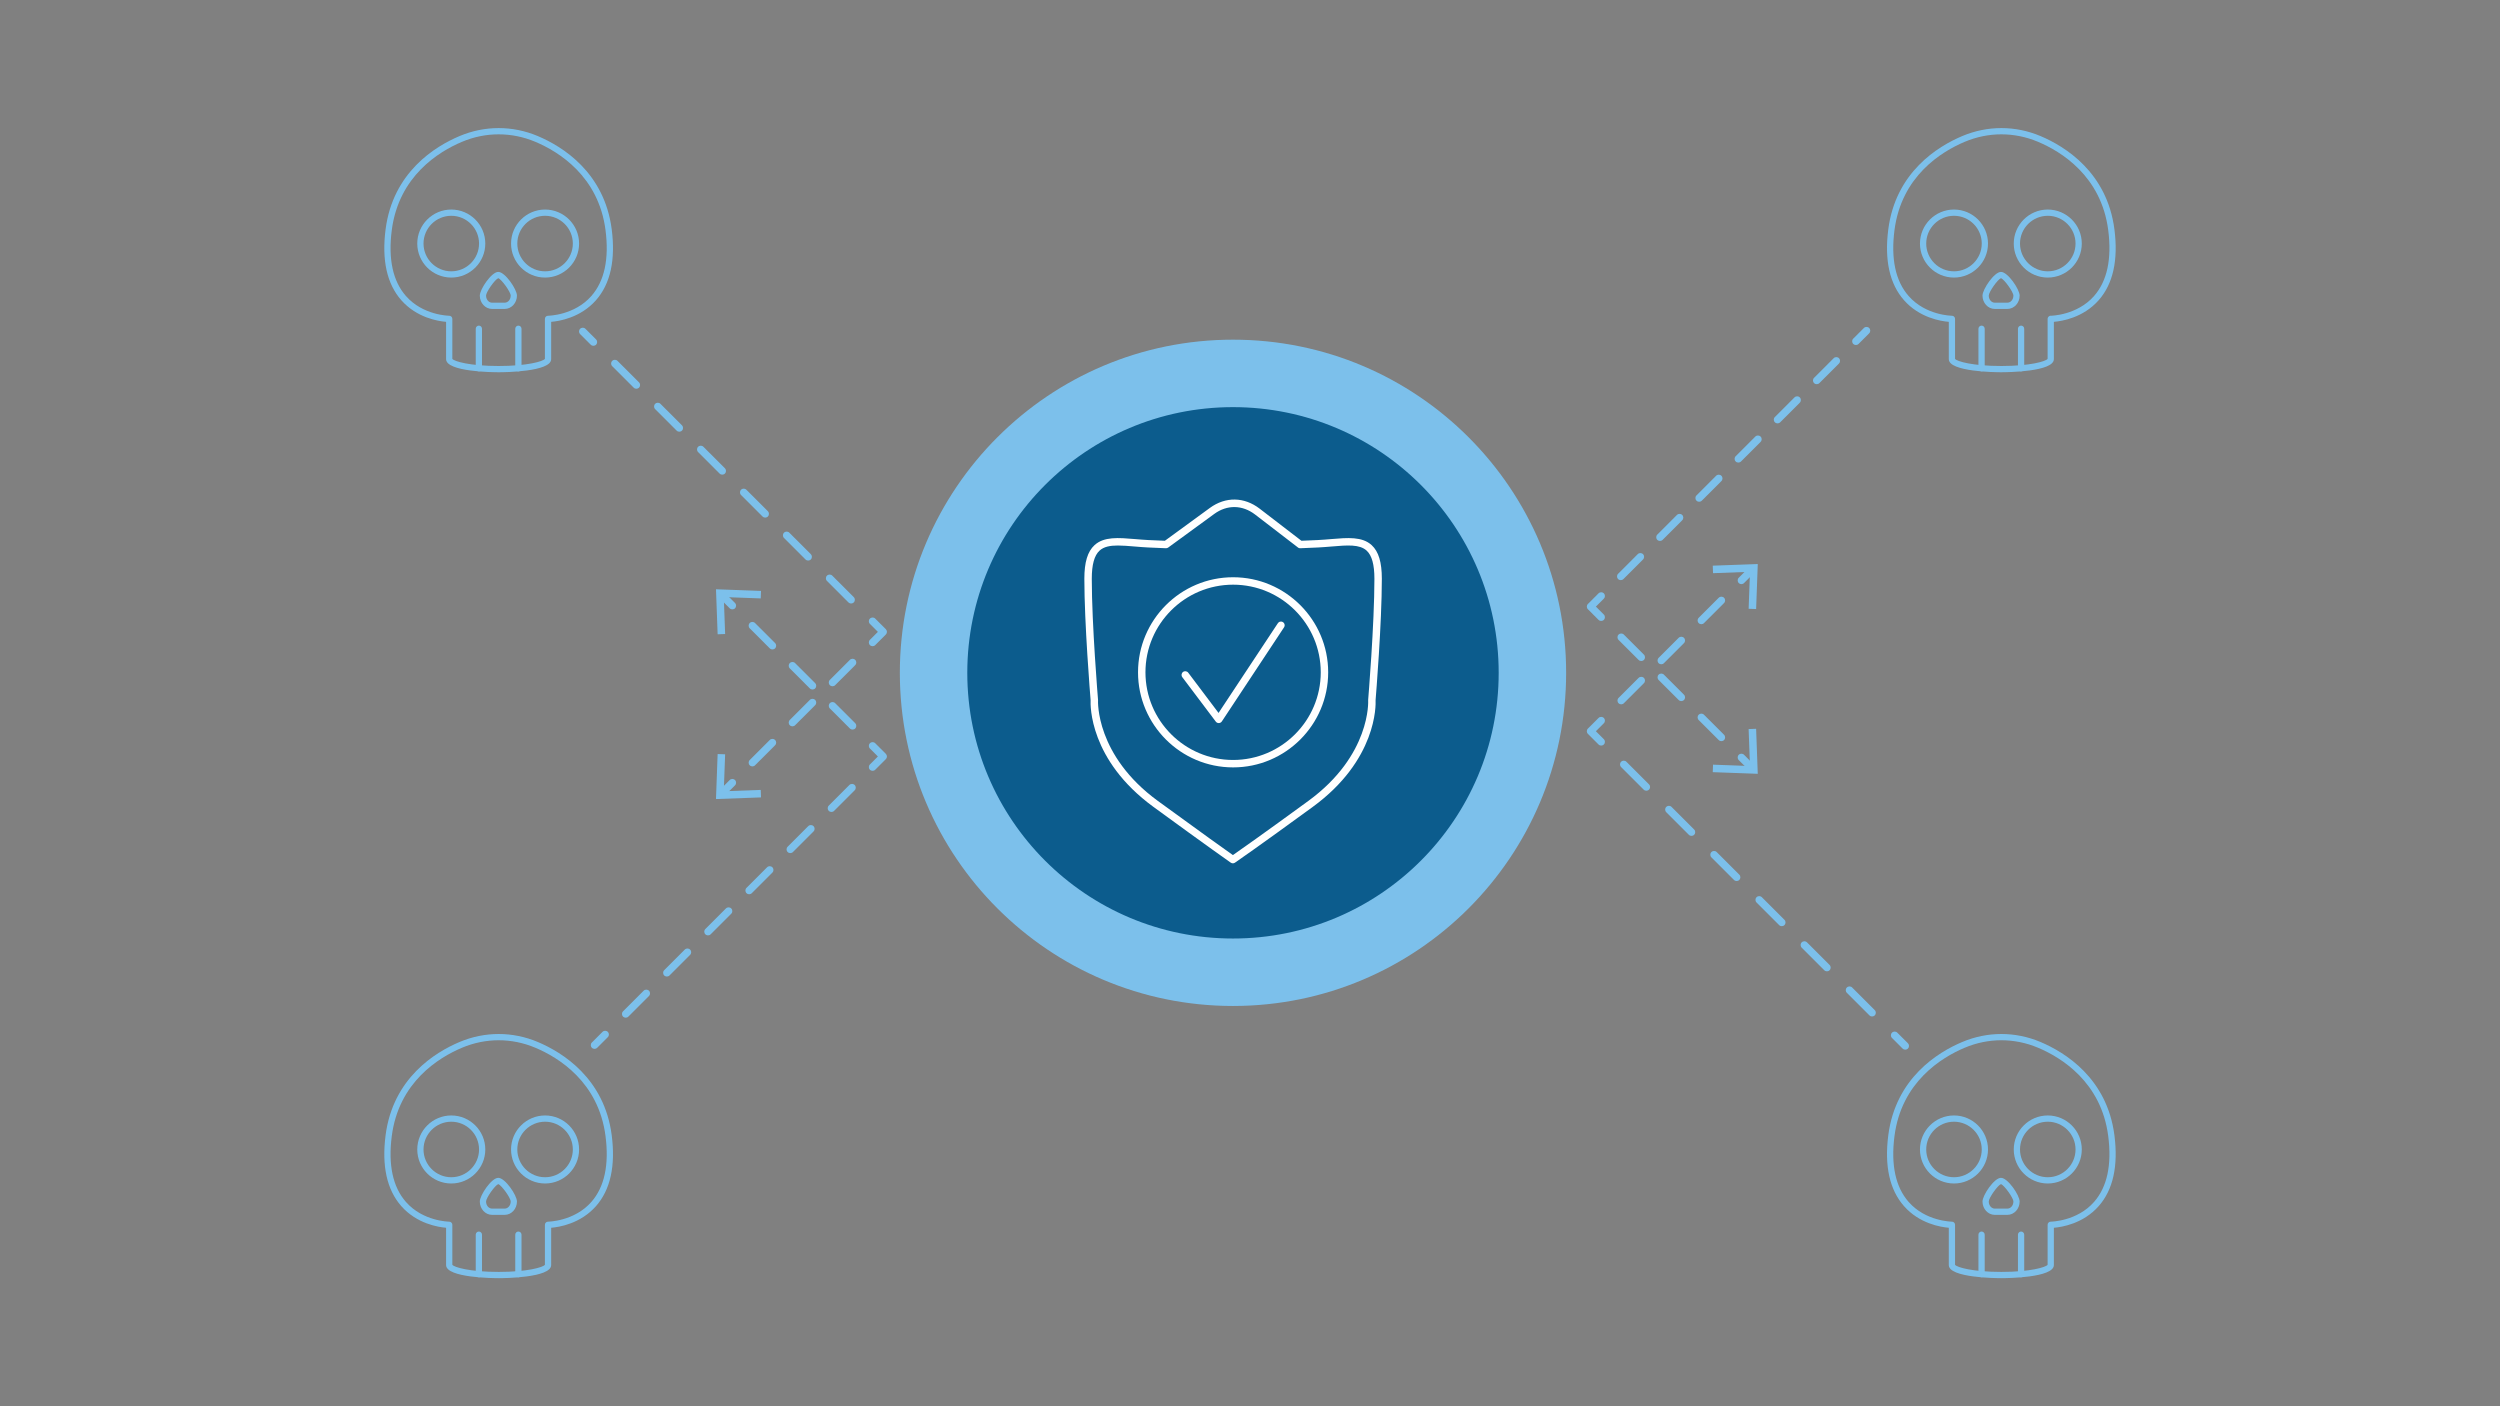 <svg viewBox="0 0 1200 675" xmlns="http://www.w3.org/2000/svg" id="b"><rect x="0" y="0" width="1200" height="675" fill="#808080" stroke="none"/><g><path fill="#7cc0eb" d="M937.91,568.077c-9.003,0-16.328-7.325-16.328-16.328s7.325-16.328,16.328-16.328,16.328,7.325,16.328,16.328-7.325,16.328-16.328,16.328Zm0-29.656c-7.35,0-13.328,5.979-13.328,13.328s5.979,13.328,13.328,13.328,13.328-5.979,13.328-13.328-5.979-13.328-13.328-13.328Z"></path><path fill="#7cc0eb" d="M982.931,568.077c-9.003,0-16.328-7.325-16.328-16.328s7.325-16.328,16.328-16.328,16.328,7.325,16.328,16.328-7.325,16.328-16.328,16.328Zm0-29.656c-7.35,0-13.328,5.979-13.328,13.328s5.979,13.328,13.328,13.328,13.328-5.979,13.328-13.328-5.979-13.328-13.328-13.328Z"></path><path fill="#7cc0eb" d="M951.151,613.095c-.828,0-1.5-.671-1.5-1.5v-18.958c0-.829,.672-1.5,1.5-1.5s1.5,.671,1.5,1.5v18.958c0,.829-.672,1.5-1.5,1.5Z"></path><path fill="#7cc0eb" d="M970.121,613.095c-.828,0-1.5-.671-1.5-1.5v-18.958c0-.829,.672-1.5,1.5-1.5s1.5,.671,1.5,1.5v18.958c0,.829-.672,1.5-1.5,1.5Z"></path><path fill="#7cc0eb" d="M963.556,583.13h-6.08c-3.239,0-5.874-2.874-5.874-6.405,0-2.983,5.593-11.367,8.86-11.367,3.307,0,8.968,8.384,8.968,11.367,0,3.532-2.635,6.405-5.874,6.405Zm-3.092-14.757c-1.564,.543-5.862,6.633-5.862,8.352,0,1.877,1.289,3.405,2.874,3.405h6.08c1.585,0,2.874-1.528,2.874-3.405,0-1.725-4.374-7.816-5.966-8.352Z"></path><path fill="#7cc0eb" d="M960.636,613.521c-2.581,0-25.214-.176-25.214-6.28v-17.917c-3.824-.311-14.067-1.936-21.518-10.398-6.896-7.833-9.429-19.278-7.526-34.018,3.536-27.408,23.765-39.806,35.507-44.757,12.115-5.107,25.455-5.106,37.561,.005,11.73,4.952,31.937,17.351,35.473,44.752,1.901,14.735-.631,26.178-7.527,34.011-7.457,8.469-17.713,10.094-21.54,10.405v17.917c0,6.104-22.634,6.28-25.215,6.28Zm-22.214-6.412c.916,1.189,8.372,3.412,22.214,3.412s21.299-2.223,22.215-3.413v-19.212c0-.398,.158-.78,.44-1.062s.658-.432,1.062-.438c.123,0,12.591-.127,20.81-9.488,6.283-7.157,8.564-17.794,6.781-31.618-3.345-25.913-22.527-37.67-33.664-42.372-11.354-4.793-23.866-4.796-35.229-.004-11.149,4.701-30.354,16.457-33.698,42.376-1.784,13.828,.496,24.468,6.779,31.625,8.212,9.354,20.665,9.48,20.79,9.48,.828,.001,1.5,.672,1.5,1.5v19.212Z"></path></g><g><path fill="#7cc0eb" d="M937.91,133.235c-9.003,0-16.328-7.325-16.328-16.328s7.325-16.328,16.328-16.328,16.328,7.325,16.328,16.328-7.325,16.328-16.328,16.328Zm0-29.656c-7.35,0-13.328,5.979-13.328,13.328s5.979,13.328,13.328,13.328,13.328-5.979,13.328-13.328-5.979-13.328-13.328-13.328Z"></path><path fill="#7cc0eb" d="M982.931,133.235c-9.003,0-16.328-7.325-16.328-16.328s7.325-16.328,16.328-16.328,16.328,7.325,16.328,16.328-7.325,16.328-16.328,16.328Zm0-29.656c-7.35,0-13.328,5.979-13.328,13.328s5.979,13.328,13.328,13.328,13.328-5.979,13.328-13.328-5.979-13.328-13.328-13.328Z"></path><path fill="#7cc0eb" d="M951.151,178.253c-.828,0-1.5-.671-1.5-1.5v-18.958c0-.829,.672-1.5,1.5-1.5s1.5,.671,1.5,1.5v18.958c0,.829-.672,1.5-1.5,1.5Z"></path><path fill="#7cc0eb" d="M970.121,178.253c-.828,0-1.5-.671-1.5-1.5v-18.958c0-.829,.672-1.5,1.5-1.5s1.5,.671,1.5,1.5v18.958c0,.829-.672,1.5-1.5,1.5Z"></path><path fill="#7cc0eb" d="M963.556,148.288h-6.08c-3.239,0-5.874-2.873-5.874-6.405,0-2.983,5.593-11.368,8.86-11.368,3.307,0,8.968,8.385,8.968,11.368,0,3.532-2.635,6.405-5.874,6.405Zm-3.092-14.757c-1.564,.543-5.862,6.633-5.862,8.352,0,1.877,1.289,3.405,2.874,3.405h6.08c1.585,0,2.874-1.527,2.874-3.405,0-1.726-4.374-7.817-5.966-8.352Z"></path><path fill="#7cc0eb" d="M960.636,178.68c-2.581,0-25.214-.176-25.214-6.281v-17.917c-3.824-.311-14.067-1.936-21.518-10.398-6.896-7.833-9.429-19.279-7.526-34.019,3.536-27.407,23.764-39.806,35.507-44.757,12.114-5.107,25.454-5.106,37.561,.006,11.73,4.952,31.937,17.35,35.473,44.751,1.901,14.735-.631,26.178-7.527,34.011-7.457,8.469-17.713,10.094-21.54,10.405v17.917c0,6.104-22.634,6.281-25.215,6.281Zm-22.214-6.413c.915,1.189,8.371,3.413,22.214,3.413s21.3-2.224,22.215-3.413v-19.211c0-.398,.158-.78,.44-1.062,.282-.281,.658-.487,1.062-.438,.123,0,12.591-.127,20.81-9.488,6.283-7.157,8.564-17.794,6.781-31.618-3.345-25.914-22.527-37.67-33.664-42.372-11.356-4.794-23.866-4.796-35.229-.005-11.149,4.701-30.354,16.458-33.698,42.376-1.784,13.829,.496,24.469,6.779,31.625,8.212,9.354,20.665,9.48,20.79,9.48,.828,.001,1.5,.672,1.5,1.5v19.212Z"></path></g><g><path fill="#7cc0eb" d="M216.615,568.077c-9.003,0-16.328-7.325-16.328-16.328s7.325-16.328,16.328-16.328,16.328,7.325,16.328,16.328-7.325,16.328-16.328,16.328Zm0-29.656c-7.35,0-13.328,5.979-13.328,13.328s5.979,13.328,13.328,13.328,13.328-5.979,13.328-13.328-5.979-13.328-13.328-13.328Z"></path><path fill="#7cc0eb" d="M261.635,568.077c-9.003,0-16.328-7.325-16.328-16.328s7.325-16.328,16.328-16.328,16.328,7.325,16.328,16.328-7.325,16.328-16.328,16.328Zm0-29.656c-7.35,0-13.328,5.979-13.328,13.328s5.979,13.328,13.328,13.328,13.328-5.979,13.328-13.328-5.979-13.328-13.328-13.328Z"></path><path fill="#7cc0eb" d="M229.855,613.095c-.828,0-1.5-.671-1.5-1.5v-18.958c0-.829,.672-1.5,1.5-1.5s1.5,.671,1.5,1.5v18.958c0,.829-.672,1.5-1.5,1.5Z"></path><path fill="#7cc0eb" d="M248.826,613.095c-.828,0-1.5-.671-1.5-1.5v-18.958c0-.829,.672-1.5,1.5-1.5s1.5,.671,1.5,1.5v18.958c0,.829-.672,1.5-1.5,1.5Z"></path><path fill="#7cc0eb" d="M242.261,583.13h-6.081c-3.238,0-5.873-2.874-5.873-6.405,0-2.983,5.593-11.367,8.86-11.367,3.307,0,8.968,8.384,8.968,11.367,0,3.532-2.635,6.405-5.874,6.405Zm-3.092-14.757c-1.564,.543-5.862,6.633-5.862,8.352,0,1.877,1.289,3.405,2.873,3.405h6.081c1.585,0,2.874-1.528,2.874-3.405,0-1.725-4.374-7.815-5.966-8.352Z"></path><path fill="#7cc0eb" d="M239.341,613.521c-2.581,0-25.215-.176-25.215-6.28v-17.917c-3.823-.311-14.067-1.936-21.518-10.397-6.896-7.833-9.429-19.279-7.526-34.019,3.537-27.408,23.766-39.806,35.508-44.757,12.116-5.108,25.454-5.106,37.561,.005,11.73,4.952,31.937,17.351,35.472,44.752,1.902,14.734-.631,26.177-7.527,34.01-7.456,8.47-17.713,10.095-21.54,10.406v17.917c0,6.104-22.633,6.28-25.214,6.28Zm-22.215-6.413c.916,1.189,8.372,3.413,22.215,3.413s21.298-2.223,22.214-3.412v-19.212c0-.398,.158-.78,.44-1.062,.281-.281,.662-.438,1.06-.438h.002c.123,0,12.592-.127,20.811-9.488,6.283-7.156,8.563-17.794,6.78-31.617-3.344-25.913-22.526-37.67-33.663-42.372-11.356-4.794-23.866-4.796-35.229-.004-11.149,4.701-30.354,16.457-33.699,42.376-1.784,13.829,.497,24.469,6.78,31.625,8.212,9.354,20.664,9.48,20.789,9.48,.828,.001,1.5,.672,1.5,1.5v19.212Z"></path></g><g><path fill="#7cc0eb" d="M216.615,133.235c-9.003,0-16.328-7.325-16.328-16.328s7.325-16.328,16.328-16.328,16.328,7.325,16.328,16.328-7.325,16.328-16.328,16.328Zm0-29.656c-7.35,0-13.328,5.979-13.328,13.328s5.979,13.328,13.328,13.328,13.328-5.979,13.328-13.328-5.979-13.328-13.328-13.328Z"></path><path fill="#7cc0eb" d="M261.635,133.235c-9.003,0-16.328-7.325-16.328-16.328s7.325-16.328,16.328-16.328,16.328,7.325,16.328,16.328-7.325,16.328-16.328,16.328Zm0-29.656c-7.35,0-13.328,5.979-13.328,13.328s5.979,13.328,13.328,13.328,13.328-5.979,13.328-13.328-5.979-13.328-13.328-13.328Z"></path><path fill="#7cc0eb" d="M229.855,178.253c-.828,0-1.5-.671-1.5-1.5v-18.958c0-.829,.672-1.5,1.5-1.5s1.5,.671,1.5,1.5v18.958c0,.829-.672,1.5-1.5,1.5Z"></path><path fill="#7cc0eb" d="M248.826,178.253c-.828,0-1.5-.671-1.5-1.5v-18.958c0-.829,.672-1.5,1.5-1.5s1.5,.671,1.5,1.5v18.958c0,.829-.672,1.5-1.5,1.5Z"></path><path fill="#7cc0eb" d="M242.261,148.288h-6.081c-3.238,0-5.873-2.873-5.873-6.405,0-2.983,5.593-11.368,8.86-11.368,3.307,0,8.968,8.385,8.968,11.368,0,3.532-2.635,6.405-5.874,6.405Zm-3.092-14.757c-1.564,.543-5.862,6.633-5.862,8.352,0,1.877,1.289,3.405,2.873,3.405h6.081c1.585,0,2.874-1.527,2.874-3.405,0-1.725-4.374-7.816-5.966-8.352Z"></path><path fill="#7cc0eb" d="M239.341,178.68c-2.581,0-25.215-.176-25.215-6.281v-17.917c-3.823-.311-14.066-1.936-21.517-10.397-6.897-7.833-9.43-19.279-7.527-34.019,3.537-27.407,23.766-39.806,35.508-44.757,12.114-5.107,25.452-5.106,37.561,.006,11.73,4.952,31.937,17.35,35.472,44.751,1.902,14.735-.631,26.178-7.527,34.011-7.457,8.47-17.714,10.095-21.54,10.406v17.917c0,6.104-22.633,6.281-25.214,6.281Zm-22.215-6.413c.915,1.189,8.372,3.413,22.215,3.413s21.299-2.223,22.214-3.413v-19.212c0-.398,.158-.78,.44-1.062,.281-.281,.662-.438,1.06-.438h.002c.123,0,12.592-.127,20.811-9.488,6.283-7.157,8.563-17.794,6.78-31.618-3.344-25.914-22.526-37.67-33.663-42.372-11.357-4.794-23.867-4.795-35.229-.005-11.149,4.701-30.354,16.458-33.699,42.376-1.784,13.829,.497,24.469,6.78,31.625,8.212,9.354,20.664,9.48,20.789,9.48,.828,.001,1.5,.672,1.5,1.5v19.211Z"></path></g><circle fill="#7cc0eb" r="159.912" cy="322.955" cx="591.835"></circle><g><g><path fill="#7cc0eb" d="M914.522,503.838c-.461,0-.922-.176-1.272-.527l-5.091-5.092c-.703-.703-.703-1.843,0-2.545,.703-.703,1.844-.703,2.545,0l5.091,5.092c.703,.703,.703,1.843,0,2.545-.352,.352-.812,.527-1.272,.527h-.001Z"></path><path fill="#7cc0eb" d="M898.595,487.91c-.461,0-.921-.176-1.272-.527l-10.836-10.836c-.703-.702-.703-1.843,0-2.545,.703-.703,1.842-.703,2.545,0l10.836,10.836c.703,.702,.703,1.843,0,2.545-.352,.352-.812,.527-1.272,.527h-.001Zm-21.672-21.672c-.461,0-.921-.176-1.272-.527l-10.836-10.836c-.703-.702-.703-1.843,0-2.545,.703-.703,1.842-.703,2.545,0l10.836,10.836c.703,.702,.703,1.843,0,2.545-.352,.352-.812,.527-1.272,.527h-.001Zm-21.672-21.672c-.461,0-.921-.176-1.272-.527l-10.836-10.836c-.703-.702-.703-1.843,0-2.545,.703-.703,1.842-.703,2.545,0l10.836,10.836c.703,.702,.703,1.843,0,2.545-.352,.352-.812,.527-1.272,.527h-.001Zm-21.672-21.672c-.461,0-.921-.176-1.272-.527l-10.836-10.836c-.703-.702-.703-1.843,0-2.545,.703-.703,1.842-.703,2.545,0l10.836,10.836c.703,.702,.703,1.843,0,2.545-.352,.352-.812,.527-1.272,.527h-.001Zm-21.672-21.672c-.461,0-.921-.176-1.272-.527l-10.836-10.836c-.703-.702-.703-1.843,0-2.545,.703-.703,1.842-.703,2.545,0l10.836,10.836c.703,.702,.703,1.843,0,2.545-.352,.352-.812,.527-1.272,.527h-.001Zm-21.672-21.672c-.461,0-.921-.176-1.272-.527l-10.836-10.836c-.703-.702-.703-1.843,0-2.545,.703-.703,1.842-.703,2.545,0l10.836,10.836c.703,.702,.703,1.843,0,2.545-.352,.352-.812,.527-1.272,.527h-.001Z"></path><path fill="#7cc0eb" d="M768.564,357.879c-.461,0-.921-.176-1.272-.527l-5.091-5.091c-.703-.702-.703-1.843,0-2.545l5.091-5.091c.703-.703,1.842-.703,2.545,0,.703,.702,.703,1.843,0,2.545l-3.817,3.818,3.817,3.818c.703,.702,.703,1.843,0,2.545-.352,.352-.812,.527-1.272,.527h-.001Z"></path><path fill="#7cc0eb" d="M778.18,338.081c-.461,0-.921-.176-1.272-.527-.703-.702-.703-1.843,0-2.545l9.616-9.616c.703-.703,1.842-.703,2.545,0,.703,.702,.703,1.843,0,2.545l-9.616,9.616c-.352,.352-.812,.527-1.272,.527h-.001Zm19.231-19.231c-.461,0-.921-.176-1.272-.527-.703-.702-.703-1.843,0-2.545l9.616-9.616c.703-.703,1.842-.703,2.545,0,.703,.702,.703,1.843,0,2.545l-9.616,9.616c-.352,.352-.812,.527-1.272,.527h-.001Zm19.232-19.231c-.461,0-.921-.176-1.272-.527-.703-.702-.703-1.843,0-2.545l9.616-9.616c.703-.703,1.842-.703,2.545,0,.703,.702,.703,1.843,0,2.545l-9.616,9.616c-.352,.352-.812,.527-1.272,.527h-.001Z"></path><path fill="#7cc0eb" d="M835.875,280.386c-.461,0-.921-.176-1.272-.527-.703-.702-.703-1.843,0-2.545l5.091-5.091c.703-.703,1.842-.703,2.545,0,.703,.702,.703,1.843,0,2.545l-5.091,5.091c-.352,.352-.812,.527-1.272,.527h-.001Z"></path><polygon fill="#7cc0eb" points="842.942 292.341 839.342 292.213 839.992 274.474 822.251 275.122 822.123 271.521 843.729 270.737 842.942 292.341"></polygon></g><g><path fill="#7cc0eb" d="M890.836,165.606c-.461,0-.921-.176-1.272-.527-.703-.702-.703-1.843,0-2.545l5.092-5.092c.703-.703,1.842-.703,2.545,0,.703,.702,.703,1.843,0,2.545l-5.092,5.092c-.352,.352-.812,.527-1.272,.527h-.001Z"></path><path fill="#7cc0eb" d="M777.97,278.473c-.461,0-.921-.176-1.272-.527-.703-.702-.703-1.843,0-2.545l9.405-9.405c.703-.703,1.842-.703,2.545,0,.703,.702,.703,1.843,0,2.545l-9.405,9.405c-.352,.352-.812,.527-1.272,.527h-.001Zm18.811-18.811c-.461,0-.921-.176-1.272-.527-.703-.702-.703-1.843,0-2.545l9.406-9.406c.703-.703,1.842-.703,2.545,0,.703,.702,.703,1.843,0,2.545l-9.406,9.406c-.352,.352-.812,.527-1.272,.527h-.001Zm18.812-18.812c-.461,0-.921-.176-1.272-.527-.703-.702-.703-1.843,0-2.545l9.405-9.405c.703-.703,1.842-.703,2.545,0,.703,.702,.703,1.843,0,2.545l-9.405,9.405c-.352,.352-.812,.527-1.272,.527h-.001Zm18.812-18.812c-.461,0-.921-.176-1.272-.527-.703-.702-.703-1.843,0-2.545l9.405-9.405c.703-.703,1.842-.703,2.545,0,.703,.702,.703,1.843,0,2.545l-9.405,9.405c-.352,.352-.812,.527-1.272,.527h-.001Zm18.811-18.811c-.461,0-.921-.176-1.272-.527-.703-.702-.703-1.843,0-2.545l9.405-9.405c.703-.703,1.842-.703,2.545,0,.703,.702,.703,1.843,0,2.545l-9.405,9.405c-.352,.352-.812,.527-1.272,.527h-.001Zm18.812-18.812c-.461,0-.921-.176-1.272-.527-.703-.702-.703-1.843,0-2.545l9.405-9.405c.703-.703,1.842-.703,2.545,0,.703,.702,.703,1.843,0,2.545l-9.405,9.405c-.352,.352-.812,.527-1.272,.527h-.001Z"></path><path fill="#7cc0eb" d="M768.564,298.06c-.461,0-.921-.176-1.272-.527l-5.091-5.091c-.703-.702-.703-1.843,0-2.545l5.091-5.091c.703-.703,1.842-.703,2.545,0,.703,.702,.703,1.843,0,2.545l-3.817,3.818,3.817,3.818c.703,.702,.703,1.843,0,2.545-.352,.352-.812,.527-1.272,.527h-.001Z"></path><path fill="#7cc0eb" d="M826.26,355.756c-.461,0-.921-.176-1.272-.527l-9.616-9.616c-.703-.702-.703-1.843,0-2.545,.703-.703,1.842-.703,2.545,0l9.616,9.616c.703,.702,.703,1.843,0,2.545-.352,.352-.812,.527-1.272,.527h-.001Zm-19.232-19.231c-.461,0-.921-.176-1.272-.527l-9.616-9.616c-.703-.702-.703-1.843,0-2.545,.703-.703,1.842-.703,2.545,0l9.616,9.616c.703,.702,.703,1.843,0,2.545-.352,.352-.812,.527-1.272,.527h-.001Zm-19.231-19.231c-.461,0-.921-.176-1.272-.527l-9.616-9.616c-.703-.702-.703-1.843,0-2.545,.703-.703,1.842-.703,2.545,0l9.616,9.616c.703,.702,.703,1.843,0,2.545-.352,.352-.812,.527-1.272,.527h-.001Z"></path><path fill="#7cc0eb" d="M840.966,370.463c-.461,0-.921-.176-1.272-.527l-5.091-5.091c-.703-.702-.703-1.843,0-2.545,.703-.703,1.842-.703,2.545,0l5.091,5.091c.703,.702,.703,1.843,0,2.545-.352,.352-.812,.527-1.272,.527h-.001Z"></path><polygon fill="#7cc0eb" points="822.12 370.639 822.248 367.038 839.987 367.689 839.339 349.948 842.94 349.82 843.724 371.426 822.12 370.639"></polygon></g></g><circle fill="#0c5c8d" r="127.532" cy="322.955" cx="591.835"></circle><g><g><path fill="#7cc0eb" d="M284.827,165.985c-.46,0-.921-.176-1.273-.527l-5.091-5.091c-.703-.702-.703-1.842,0-2.545s1.843-.703,2.546,0l5.091,5.091c.703,.702,.703,1.842,0,2.545-.352,.352-.812,.527-1.273,.527h0Z"></path><path fill="#7cc0eb" d="M408.531,289.689c-.46,0-.921-.176-1.273-.527l-10.309-10.309c-.703-.702-.703-1.843,0-2.545,.703-.703,1.843-.703,2.546,0l10.309,10.309c.703,.702,.703,1.843,0,2.545-.352,.352-.812,.527-1.273,.527h0Zm-20.618-20.617c-.46,0-.921-.176-1.273-.527l-10.309-10.309c-.703-.702-.703-1.843,0-2.545,.703-.703,1.843-.703,2.546,0l10.309,10.309c.703,.702,.703,1.843,0,2.545-.352,.352-.812,.527-1.273,.527h0Zm-20.617-20.617c-.461,0-.921-.176-1.273-.527l-10.309-10.31c-.703-.703-.703-1.843,0-2.545,.704-.703,1.844-.702,2.546,0l10.309,10.31c.703,.703,.703,1.843,0,2.545-.352,.352-.812,.527-1.273,.527h0Zm-20.617-20.618c-.46,0-.921-.176-1.273-.527l-10.309-10.309c-.703-.702-.703-1.843,0-2.545,.703-.703,1.843-.703,2.546,0l10.309,10.309c.703,.702,.703,1.843,0,2.545-.352,.352-.812,.527-1.273,.527h0Zm-20.618-20.617c-.46,0-.921-.176-1.273-.527l-10.309-10.309c-.703-.702-.703-1.843,0-2.545,.703-.703,1.843-.703,2.546,0l10.309,10.309c.703,.702,.703,1.843,0,2.545-.352,.352-.812,.527-1.273,.527h0Zm-20.617-20.617c-.46,0-.921-.176-1.273-.527l-10.309-10.309c-.703-.702-.703-1.843,0-2.545,.703-.703,1.843-.703,2.546,0l10.309,10.309c.703,.702,.703,1.843,0,2.545-.352,.352-.812,.527-1.273,.527h0Z"></path><path fill="#7cc0eb" d="M418.839,310.18c-.461,0-.921-.176-1.273-.527-.703-.703-.703-1.843,0-2.545l3.818-3.818-3.818-3.818c-.703-.702-.703-1.842,0-2.545s1.843-.703,2.546,0l5.091,5.091c.337,.337,.527,.795,.527,1.272s-.189,.936-.527,1.272l-5.091,5.091c-.352,.352-.812,.527-1.273,.527h0Z"></path><path fill="#7cc0eb" d="M361.144,367.876c-.46,0-.921-.176-1.273-.527-.703-.702-.703-1.842,0-2.545l9.616-9.616c.703-.703,1.843-.703,2.546,0,.703,.702,.703,1.842,0,2.545l-9.616,9.616c-.352,.352-.812,.527-1.273,.527h0Zm19.232-19.231c-.46,0-.921-.176-1.273-.527-.703-.702-.703-1.842,0-2.545l9.616-9.616c.703-.703,1.843-.703,2.546,0,.703,.702,.703,1.842,0,2.545l-9.616,9.616c-.352,.352-.812,.527-1.273,.527h0Zm19.232-19.231c-.46,0-.921-.176-1.273-.527-.703-.702-.703-1.842,0-2.545l9.616-9.616c.703-.703,1.843-.703,2.546,0,.703,.702,.703,1.842,0,2.545l-9.616,9.616c-.352,.352-.812,.527-1.273,.527h0Z"></path><path fill="#7cc0eb" d="M346.437,382.583c-.461,0-.921-.176-1.273-.527-.703-.703-.703-1.843,0-2.545l5.091-5.091c.704-.702,1.844-.702,2.546,0s.703,1.843,0,2.545l-5.091,5.091c-.352,.352-.812,.527-1.273,.527h0Z"></path><polygon fill="#7cc0eb" points="344.461 361.937 348.062 362.065 347.412 379.804 365.152 379.156 365.28 382.757 343.674 383.541 344.461 361.937"></polygon></g><g><path fill="#7cc0eb" d="M285.38,503.458c-.461,0-.921-.176-1.273-.527-.703-.703-.703-1.843,0-2.545l5.091-5.091c.704-.703,1.844-.703,2.546,0,.703,.703,.703,1.843,0,2.545l-5.091,5.091c-.352,.352-.812,.527-1.273,.527h0Z"></path><path fill="#7cc0eb" d="M300.346,488.493c-.461,0-.921-.176-1.273-.527-.703-.703-.703-1.843,0-2.545l9.875-9.874c.704-.703,1.843-.702,2.546,0,.703,.703,.703,1.843,0,2.545l-9.875,9.874c-.352,.352-.812,.527-1.273,.527h0Zm19.749-19.749c-.46,0-.921-.176-1.273-.527-.703-.702-.703-1.843,0-2.545l9.874-9.874c.703-.703,1.843-.703,2.546,0,.703,.702,.703,1.843,0,2.545l-9.874,9.874c-.352,.352-.812,.527-1.273,.527h0Zm19.749-19.749c-.461,0-.921-.176-1.273-.527-.703-.703-.703-1.843,0-2.545l9.875-9.874c.704-.703,1.844-.702,2.546,0s.703,1.843,0,2.545l-9.875,9.874c-.352,.352-.812,.527-1.273,.527h0Zm19.749-19.749c-.461,0-.921-.176-1.273-.527-.703-.703-.703-1.843,0-2.545l9.875-9.874c.704-.703,1.844-.702,2.546,0s.703,1.843,0,2.545l-9.875,9.874c-.352,.352-.812,.527-1.273,.527h0Zm19.749-19.749c-.461,0-.921-.176-1.273-.527-.703-.703-.703-1.843,0-2.545l9.875-9.874c.704-.702,1.844-.702,2.546,0s.703,1.843,0,2.545l-9.875,9.874c-.352,.352-.812,.527-1.273,.527h0Zm19.749-19.749c-.461,0-.921-.176-1.273-.527-.703-.703-.703-1.843,0-2.545l9.875-9.874c.704-.703,1.843-.702,2.546,0,.703,.703,.703,1.843,0,2.545l-9.875,9.874c-.352,.352-.812,.527-1.273,.527h0Z"></path><path fill="#7cc0eb" d="M418.839,369.999c-.461,0-.921-.176-1.273-.527-.703-.703-.703-1.843,0-2.545l3.818-3.818-3.818-3.818c-.703-.702-.703-1.842,0-2.545s1.843-.703,2.546,0l5.091,5.091c.337,.337,.527,.795,.527,1.272s-.189,.936-.527,1.272l-5.091,5.091c-.352,.352-.812,.527-1.273,.527h0Z"></path><path fill="#7cc0eb" d="M409.224,350.201c-.461,0-.921-.176-1.273-.527l-9.616-9.616c-.703-.703-.703-1.843,0-2.545,.704-.703,1.843-.702,2.546,0l9.616,9.616c.703,.703,.703,1.843,0,2.545-.352,.352-.812,.527-1.273,.527h0Zm-19.232-19.231c-.461,0-.921-.176-1.273-.527l-9.616-9.616c-.703-.703-.703-1.843,0-2.545,.704-.703,1.843-.703,2.546,0l9.616,9.616c.703,.703,.703,1.843,0,2.545-.352,.352-.812,.527-1.273,.527h0Zm-19.232-19.231c-.461,0-.921-.176-1.273-.527l-9.616-9.616c-.703-.703-.703-1.843,0-2.545,.704-.702,1.844-.702,2.546,0l9.616,9.616c.703,.703,.703,1.843,0,2.545-.352,.352-.812,.527-1.273,.527h0Z"></path><path fill="#7cc0eb" d="M351.528,292.506c-.46,0-.921-.176-1.273-.527l-5.091-5.091c-.703-.702-.703-1.842,0-2.545s1.843-.703,2.546,0l5.091,5.091c.703,.702,.703,1.842,0,2.545-.352,.352-.812,.527-1.273,.527h0Z"></path><polygon fill="#7cc0eb" points="365.283 283.639 365.155 287.24 347.417 286.589 348.064 304.33 344.463 304.458 343.679 282.852 365.283 283.639"></polygon></g></g><g><path fill="#fff" d="M591.786,414.398c-.358,0-.714-.107-1.02-.321-.102-.071-10.499-7.339-37.089-26.75-30.856-22.526-30.305-48.838-30.186-51.25-.194-2.359-3.001-36.882-3.001-58.263,0-7.951,1.548-13.077,4.872-16.133,4.549-4.181,11.464-3.597,19.465-2.922,2.06,.174,4.192,.353,6.383,.463,2.652,.132,5.302,.245,7.94,.344l21.583-15.754c7.532-5.496,16.471-5.364,23.914,.355l20.035,15.397c2.619-.098,5.251-.211,7.887-.342h0c2.192-.109,4.323-.289,6.383-.463,8.006-.675,14.917-1.258,19.465,2.922,3.323,3.056,4.872,8.182,4.872,16.133,0,21.381-2.807,55.903-3.001,58.263,.12,2.412,.67,28.724-30.186,51.25-26.596,19.416-37.206,26.688-37.311,26.76-.303,.207-.655,.311-1.006,.311Zm-55.196-152.554c-3.731,0-6.739,.555-8.815,2.463-2.503,2.301-3.719,6.719-3.719,13.507,0,21.885,2.969,57.731,2.999,58.091,.007,.089,.008,.178,.002,.267-.016,.257-1.288,26.366,28.722,48.275,21.942,16.019,32.837,23.753,36.014,25.994,3.21-2.229,14.241-9.959,36.206-25.994,30.112-21.982,28.74-48.015,28.722-48.275-.006-.089-.005-.178,.002-.267,.03-.36,2.999-36.206,2.999-58.091,0-6.789-1.216-11.207-3.719-13.507-3.395-3.121-9.291-2.621-16.752-1.994-2.091,.176-4.252,.359-6.506,.471h0c-2.874,.143-5.746,.264-8.601,.369-.532,.013-.989-.18-1.333-.528l-20.338-15.63c-6.118-4.701-13.459-4.811-19.639-.302l-22.082,16.118c-.324,.237-.72,.359-1.117,.342-2.857-.105-5.728-.226-8.602-.369-2.254-.112-4.416-.294-6.506-.471-2.901-.244-5.565-.469-7.937-.469Z"></path><g><path fill="#fff" d="M584.996,347.08c-.558,0-1.086-.262-1.424-.71l-16.072-21.329c-.592-.786-.435-1.904,.352-2.497,.782-.594,1.904-.435,2.497,.351l14.553,19.313,28.402-42.965c.232-.406,.622-.72,1.112-.842l.007-.002c.714-.18,1.464,.099,1.889,.699,.425,.601,.438,1.4,.031,2.013l-29.858,45.168c-.319,.483-.853,.781-1.432,.799-.017,0-.036,0-.055,0Z"></path><path fill="#fff" d="M591.89,368.349c-25.164,0-45.637-20.472-45.637-45.636s20.472-45.636,45.637-45.636,45.636,20.472,45.636,45.636-20.472,45.636-45.636,45.636Zm0-87.705c-23.198,0-42.071,18.872-42.071,42.07s18.873,42.07,42.071,42.07,42.07-18.872,42.07-42.07-18.873-42.07-42.07-42.07Z"></path></g></g></svg>